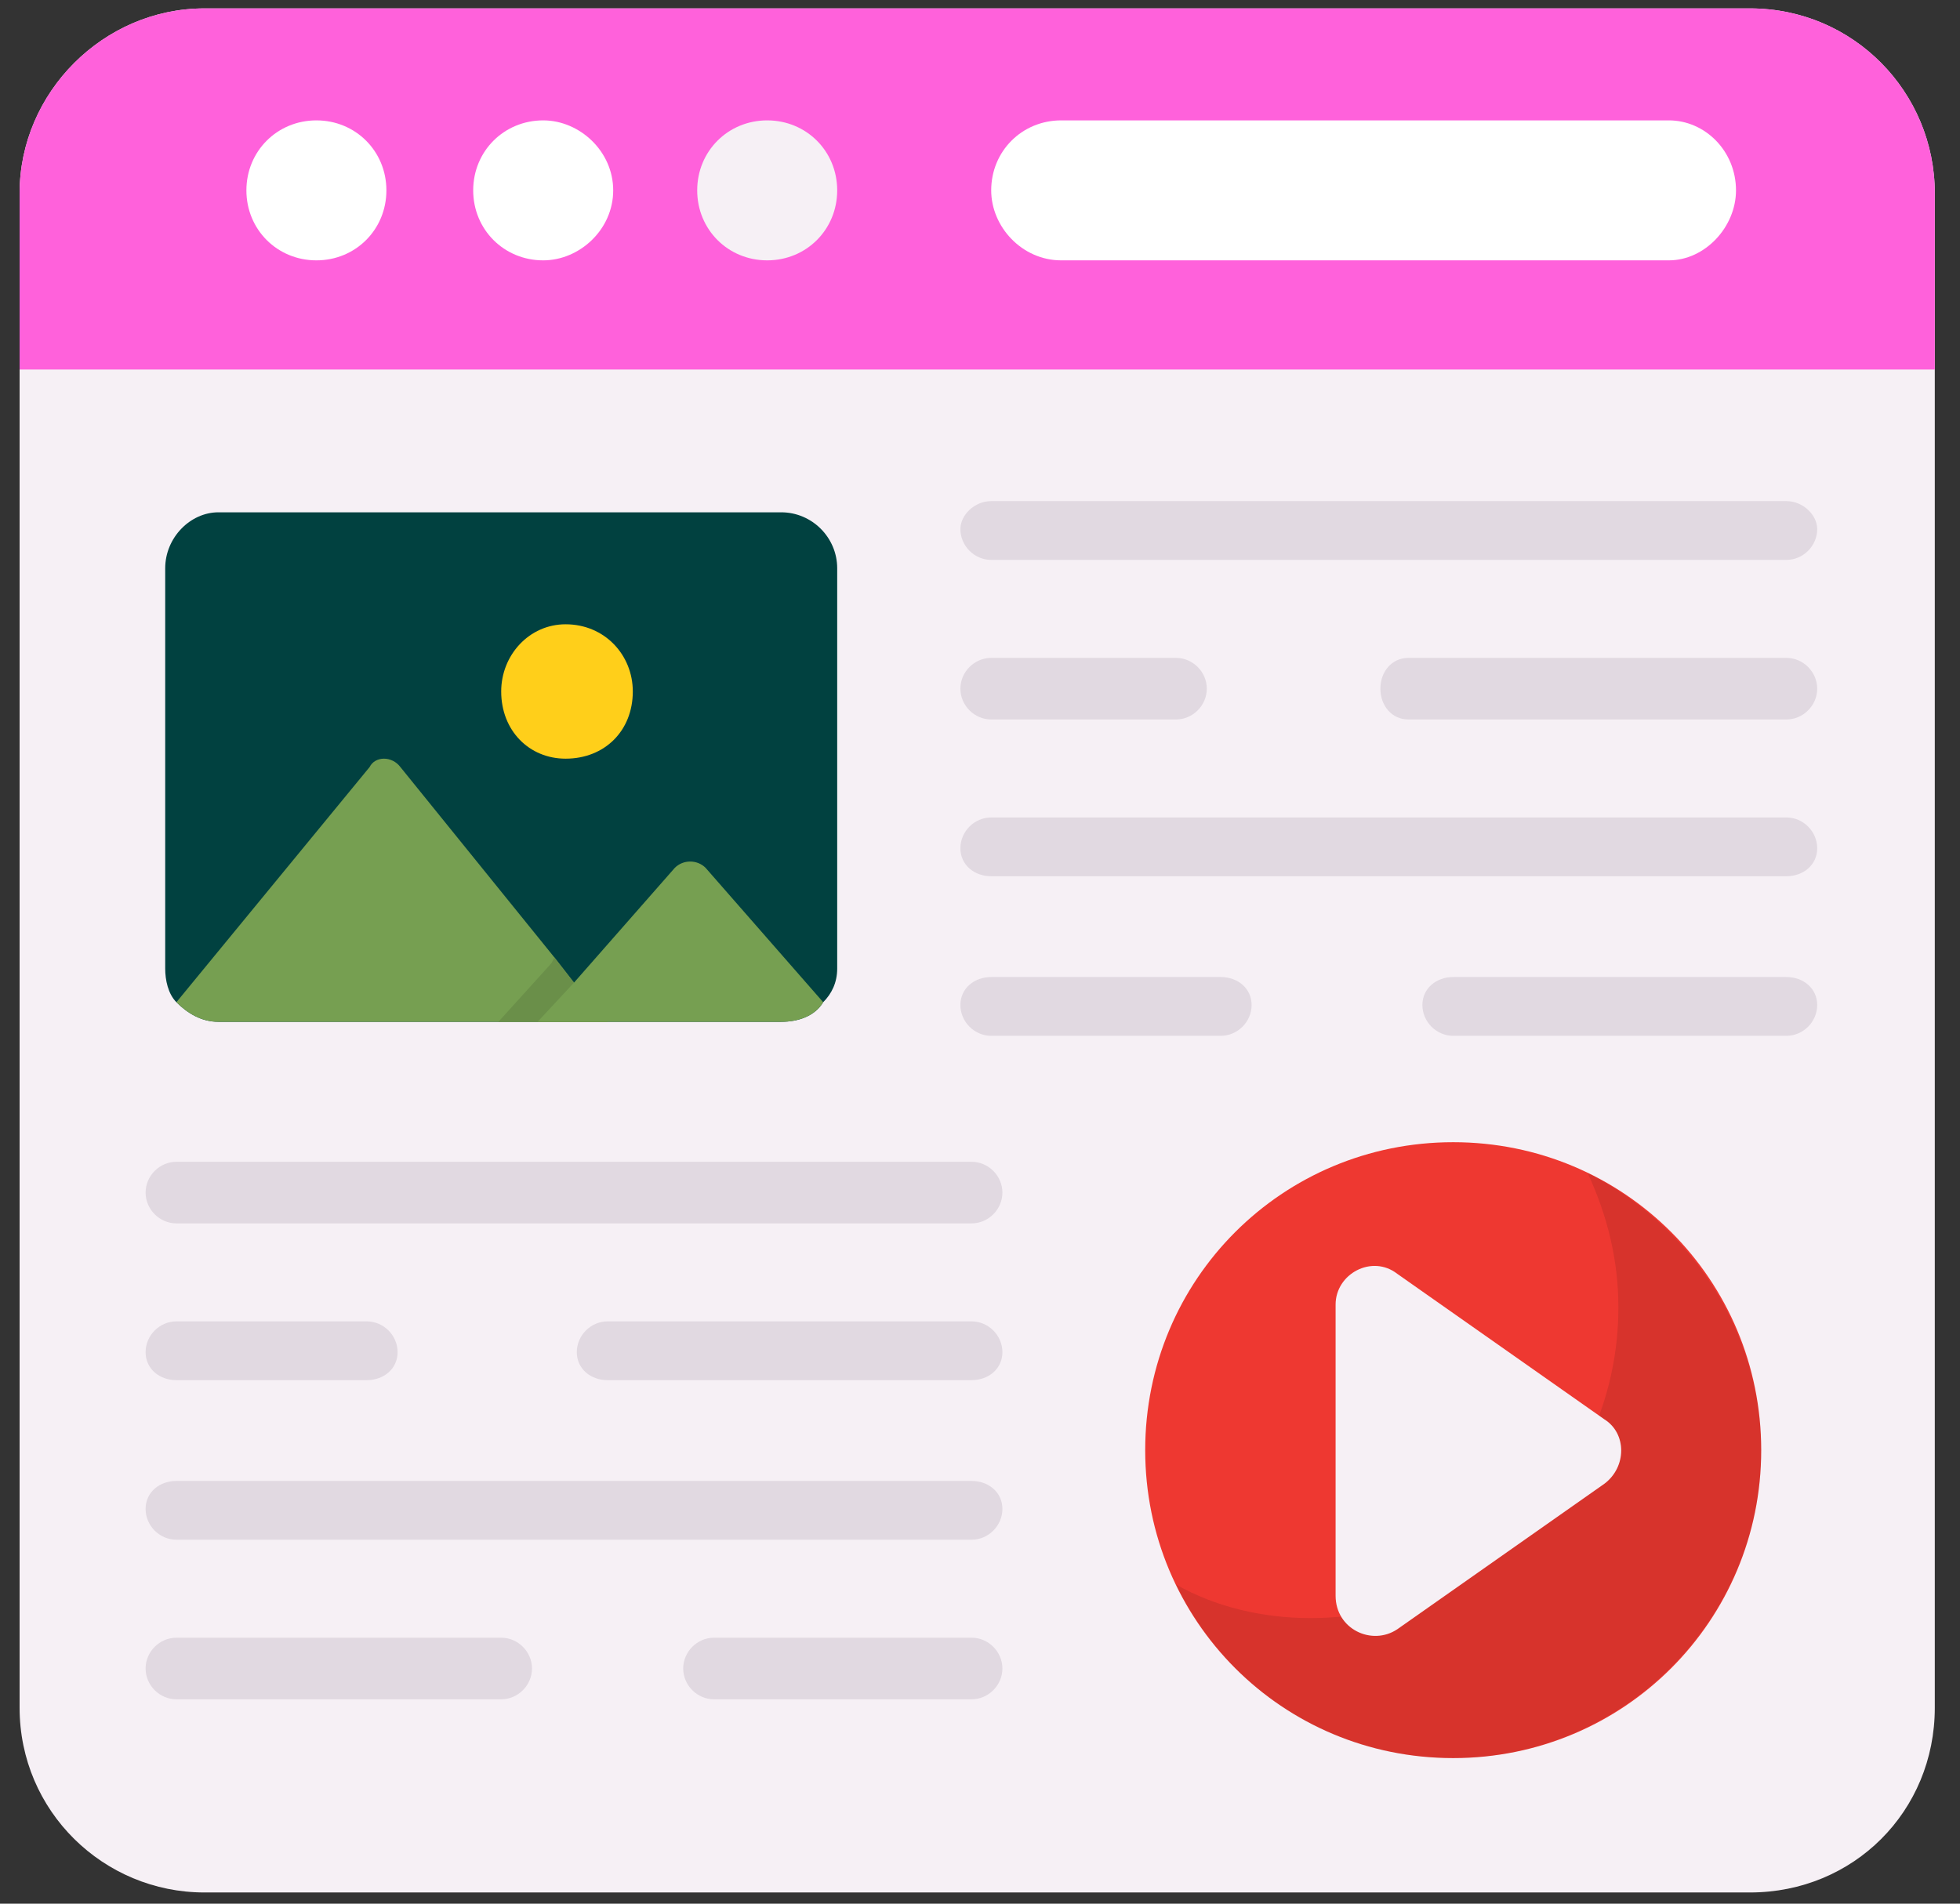 <svg version="1.2" xmlns="http://www.w3.org/2000/svg" viewBox="0 0 70 68" width="70" height="68"><rect x="0" y="0" width="70" height="68" fill="#333333" stroke="none"/><style>.a{fill:#f6f0f5}.b{fill:#ff61db}.c{fill:#fff}.d{fill:#014140}.e{fill:#769f51}.f{fill:#6a8f49}.g{fill:#ffcf1a}.h{fill:#ee3831}.i{fill:#e1d9e1}</style><path class="a" d="m69.1 6.9v54.1c0 3.7-2.9 6.6-6.6 6.6h-55.2c-3.6 0-6.6-2.9-6.6-6.6v-54.1c0-3.6 3-6.6 6.6-6.6h55.2c3.7 0 6.6 3 6.6 6.6z"/><path class="b" d="m69.1 13.2v-6.3c0-3.6-2.9-6.6-6.6-6.6h-55.2c-3.6 0-6.6 3-6.6 6.6v6.3z"/><path fill-rule="evenodd" class="c" d="m11.3 9.3c-1.4 0-2.5-1.1-2.5-2.5 0-1.4 1.1-2.5 2.5-2.5 1.4 0 2.5 1.1 2.5 2.5 0 1.4-1.1 2.5-2.5 2.5z"/><path fill-rule="evenodd" class="c" d="m19.4 9.3c-1.4 0-2.5-1.1-2.5-2.5 0-1.4 1.1-2.5 2.5-2.5 1.3 0 2.5 1.1 2.5 2.5 0 1.4-1.2 2.5-2.5 2.5z"/><path class="c" d="m62 6.8c0 1.3-1.1 2.5-2.4 2.5h-21.7c-1.4 0-2.5-1.2-2.5-2.5 0-1.4 1.1-2.5 2.5-2.5h21.7c1.3 0 2.4 1.1 2.4 2.5z"/><path fill-rule="evenodd" class="a" d="m27.4 9.3c-1.4 0-2.5-1.1-2.5-2.5 0-1.4 1.1-2.5 2.5-2.5 1.4 0 2.5 1.1 2.5 2.5 0 1.4-1.1 2.5-2.5 2.5z"/><path class="d" d="m29.9 20.3v14.3c0 0.5-0.2 0.9-0.5 1.2-0.3 0.5-0.9 0.7-1.5 0.7h-20.1c-0.6 0-1.1-0.3-1.5-0.7-0.3-0.3-0.4-0.8-0.4-1.2v-14.3c0-1.1 0.9-2 1.9-2h20.1c1.1 0 2 0.9 2 2z"/><path class="e" d="m21.7 36.5h-13.9c-0.6 0-1.1-0.3-1.5-0.7l6.9-8.4c0.2-0.4 0.8-0.4 1.1 0l5.5 6.8 0.7 0.9z"/><path class="f" d="m21.7 36.5h-3.9l1.9-2.1 0.1-0.2 0.7 0.9z"/><path class="e" d="m29.4 35.8c-0.3 0.5-0.9 0.7-1.5 0.7h-8.7l1.3-1.4 3.6-4.1c0.3-0.3 0.8-0.3 1.1 0z"/><path fill-rule="evenodd" class="g" d="m20.2 27.1c-1.3 0-2.3-1-2.3-2.4 0-1.3 1-2.4 2.3-2.4 1.4 0 2.4 1.1 2.4 2.4 0 1.4-1 2.4-2.4 2.4z"/><path fill-rule="evenodd" class="h" d="m51.9 62.8c-6.1 0-11-4.9-11-11 0-6.1 4.9-11 11-11 6.1 0 11 4.9 11 11 0 6.1-4.9 11-11 11z"/><g style="opacity:.1"><path  d="m62.9 51.8c0 6.1-5 11-11 11-4.4 0-8.1-2.5-9.9-6.2 1.4 0.8 3.1 1.2 4.8 1.2 6.1 0 11-5 11-11.1 0-1.7-0.4-3.3-1.1-4.8 3.6 1.8 6.2 5.6 6.2 9.9z"/></g><path class="a" d="m57.3 53l-7.4 5.2c-0.9 0.6-2.2 0-2.2-1.2v-10.4c0-1.1 1.3-1.8 2.2-1.1l7.4 5.2c0.8 0.5 0.8 1.7 0 2.3z"/><path class="i" d="m63.8 20h-28.4c-0.6 0-1.1-0.5-1.1-1.1 0-0.5 0.5-1 1.1-1h28.4c0.6 0 1.1 0.5 1.1 1 0 0.6-0.5 1.1-1.1 1.1z"/><path class="i" d="m63.8 25.7h-13.5c-0.6 0-1-0.5-1-1.1 0-0.6 0.4-1.1 1-1.1h13.5c0.6 0 1.1 0.5 1.1 1.1 0 0.6-0.5 1.1-1.1 1.1z"/><path class="i" d="m42 25.7h-6.6c-0.6 0-1.1-0.5-1.1-1.1 0-0.6 0.5-1.1 1.1-1.1h6.6c0.6 0 1.1 0.5 1.1 1.1 0 0.6-0.5 1.1-1.1 1.1z"/><path class="i" d="m63.8 31.3h-28.4c-0.6 0-1.1-0.4-1.1-1 0-0.6 0.5-1.1 1.1-1.1h28.4c0.6 0 1.1 0.5 1.1 1.1 0 0.6-0.5 1-1.1 1z"/><path class="i" d="m63.8 37h-11.9c-0.6 0-1.1-0.5-1.1-1.1 0-0.6 0.5-1 1.1-1h11.9c0.6 0 1.1 0.4 1.1 1 0 0.6-0.5 1.1-1.1 1.1z"/><path class="i" d="m43.6 37h-8.2c-0.6 0-1.1-0.5-1.1-1.1 0-0.6 0.5-1 1.1-1h8.2c0.6 0 1.1 0.4 1.1 1 0 0.6-0.5 1.1-1.1 1.1z"/><path class="i" d="m34.7 43.7h-28.4c-0.6 0-1.1-0.5-1.1-1.1 0-0.6 0.5-1.1 1.1-1.1h28.4c0.6 0 1.1 0.5 1.1 1.1 0 0.6-0.5 1.1-1.1 1.1z"/><path class="i" d="m34.7 49.3h-13c-0.6 0-1.1-0.4-1.1-1 0-0.6 0.5-1.1 1.1-1.1h13c0.6 0 1.1 0.5 1.1 1.1 0 0.6-0.5 1-1.1 1z"/><path class="i" d="m13.1 49.3h-6.8c-0.6 0-1.1-0.4-1.1-1 0-0.6 0.5-1.1 1.1-1.1h6.8c0.6 0 1.1 0.5 1.1 1.1 0 0.6-0.5 1-1.1 1z"/><path class="i" d="m34.7 55h-28.4c-0.6 0-1.1-0.5-1.1-1.1 0-0.6 0.5-1 1.1-1h28.4c0.6 0 1.1 0.4 1.1 1 0 0.6-0.5 1.1-1.1 1.1z"/><path class="i" d="m34.7 60.7h-9.2c-0.6 0-1.1-0.5-1.1-1.1 0-0.6 0.5-1.1 1.1-1.1h9.2c0.6 0 1.1 0.5 1.1 1.1 0 0.6-0.5 1.1-1.1 1.1z"/><path class="i" d="m17.9 60.7h-11.6c-0.6 0-1.1-0.5-1.1-1.1 0-0.6 0.5-1.1 1.1-1.1h11.6c0.6 0 1.1 0.5 1.1 1.1 0 0.6-0.5 1.1-1.1 1.1z"/></svg>